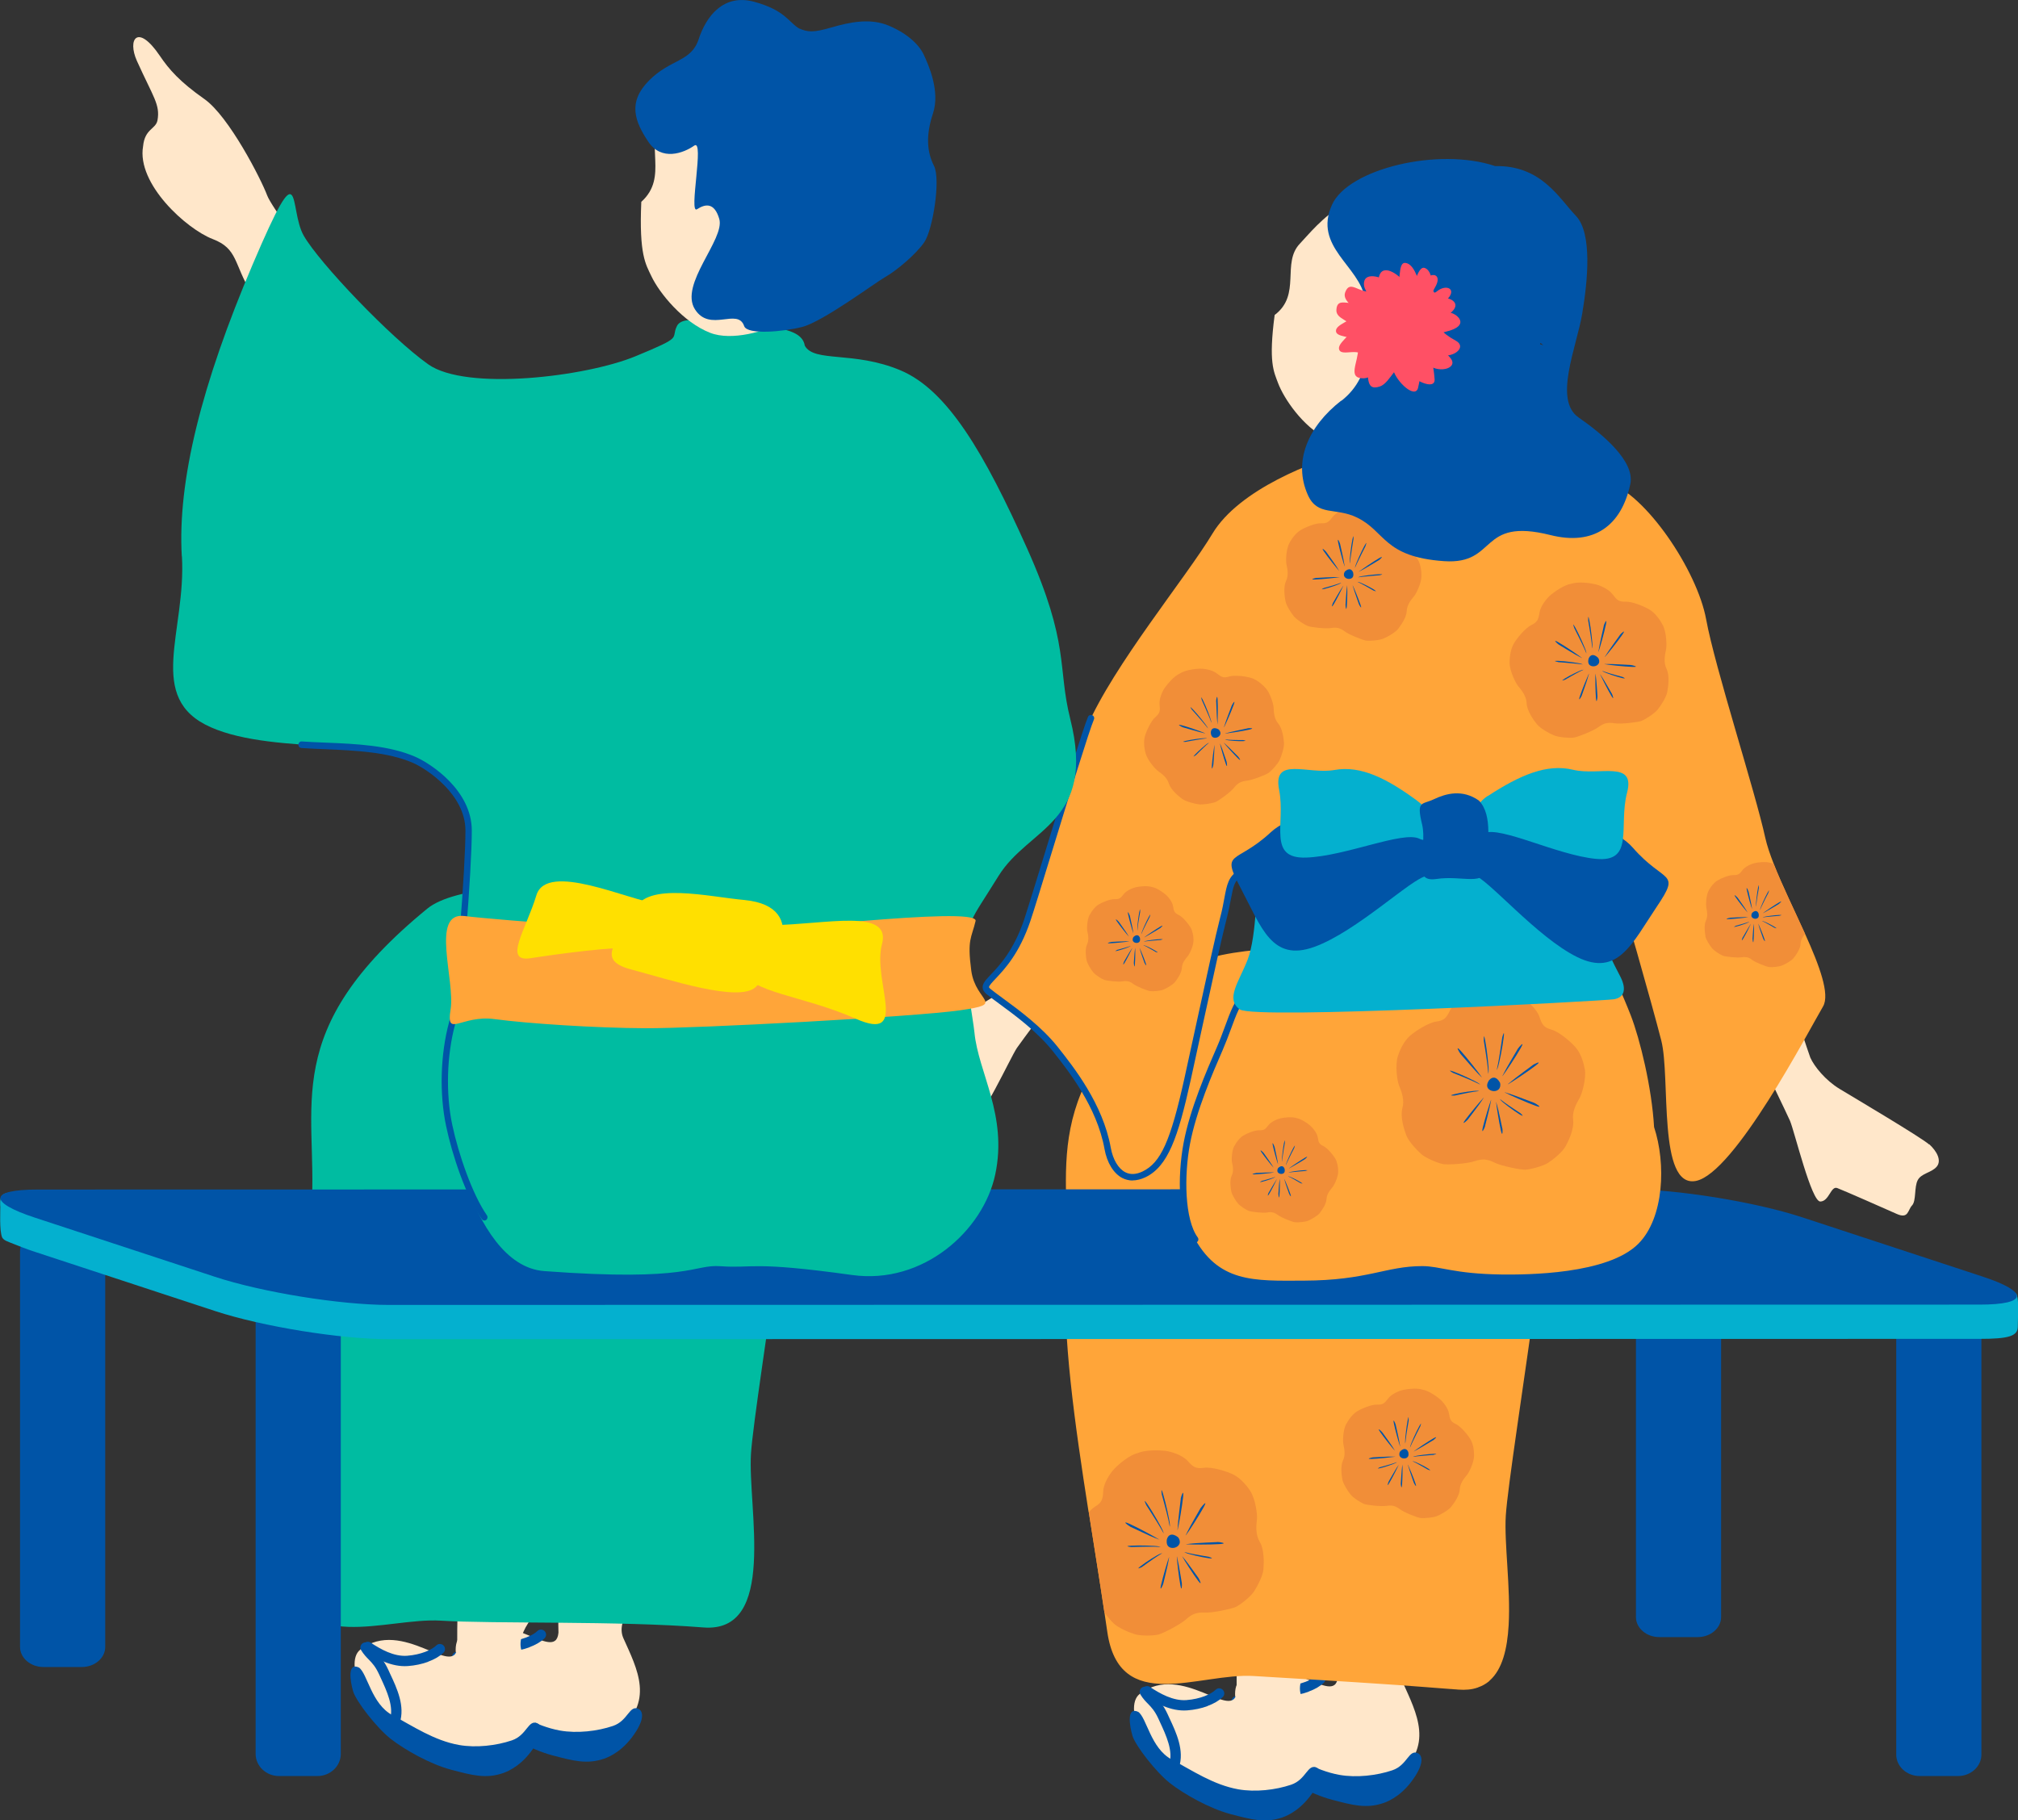 <?xml version="1.0" encoding="UTF-8"?>
<svg id="_レイヤー_2" data-name="レイヤー 2" xmlns="http://www.w3.org/2000/svg" viewBox="0 0 190.25 171.64">
  <rect x="0" y="0" width="190.25" height="171.64" fill="#333333" stroke="none"/>
  <defs>
    <style>
      .cls-1 {
        fill: #ffe000;
      }

      .cls-2 {
        fill: #00bca1;
      }

      .cls-3 {
        fill: #ff5065;
      }

      .cls-4 {
        fill: #ffa539;
      }

      .cls-5 {
        fill: #f18e38;
      }

      .cls-6 {
        fill: #ffe7ca;
      }

      .cls-7 {
        fill: #04b0cf;
      }

      .cls-8 {
        fill: #0054a7;
      }
    </style>
  </defs>
  <g id="_レイヤー_2-2" data-name="レイヤー 2">
    <g>
      <path class="cls-6" d="M116.98,158.34c4.02-3.03,8.87,2.79,9.15-.23-.06-1.51.07-6.46.26-11.71,3.23,1.83,6.61,3.43,10.04,4.97-2.43,2.99-5.02,5.31-4.19,7.24,1.31,2.93,3.05,6.09-.68,8.94-1.43,1.09-4.79,1.36-9.36-.48-4.57-1.84-6.89-7.46-5.22-8.72Z"/>
      <path class="cls-8" d="M123.37,159.5c.6-.22,1.1-.51,1.45-.85.19-.19.19-.49,0-.68-.19-.19-.5-.19-.68,0-.42.41-1.44.87-2.75.97-1.25.09-2.49-.61-3.44-1.24-.22-.15-.52-.08-.67.14-.15.22-.09.52.14.67,1.07.71,2.5,1.51,4.04,1.4.68-.05,1.34-.19,1.91-.4Z"/>
      <path class="cls-8" d="M120.39,165.59c.14-.05.25-.16.3-.3.53-1.6-.26-3.29-.9-4.65l-.16-.35c-.4-.88-.8-1.29-1.15-1.66-.22-.22-.41-.42-.59-.72-.14-.23-.44-.3-.67-.16-.23.14-.3.44-.16.67.24.39.48.64.72.88.33.34.63.66.97,1.39l.16.35c.56,1.21,1.26,2.71.86,3.94-.08.25.05.53.31.61.11.03.22.03.32,0Z"/>
      <path class="cls-8" d="M116.85,160.05c.8.56,1.17,3.43,3.15,4.49s3.94,2.39,6.27,2.81c1.63.29,3.54.06,4.99-.43,1.45-.49,1.54-2.01,2.42-1.61.27.12.68.66-.22,2.1-1.12,1.78-2.42,2.38-3.01,2.59-1.63.56-2.92.21-4.89-.31-1.96-.51-4.41-1.89-5.72-2.92-1.31-1.03-3.26-3.53-3.54-4.48-.28-.97-.56-2.76.55-2.24Z"/>
      <path class="cls-6" d="M107.45,159.71c4.02-3.03,8.87,2.79,9.15-.23-.06-1.51.07-6.46.26-11.71,3.23,1.83,6.61,3.43,10.04,4.97-2.43,2.99-5.02,5.31-4.19,7.24,1.31,2.93,3.05,6.09-.68,8.94-1.43,1.09-4.79,1.36-9.36-.48-4.57-1.84-6.89-7.46-5.22-8.72Z"/>
      <path class="cls-8" d="M113.83,160.86c.6-.22,1.1-.51,1.45-.85.19-.19.19-.49,0-.68-.19-.19-.5-.19-.68,0-.42.41-1.44.87-2.75.97-1.25.09-2.49-.61-3.44-1.24-.22-.15-.52-.08-.67.14-.15.22-.09.52.14.67,1.07.71,2.5,1.51,4.04,1.4.68-.05,1.34-.19,1.91-.4Z"/>
      <path class="cls-8" d="M110.85,166.95c.14-.05.25-.16.3-.3.53-1.6-.26-3.29-.9-4.65l-.16-.35c-.4-.88-.8-1.29-1.15-1.66-.22-.22-.41-.42-.59-.72-.14-.23-.44-.3-.67-.16-.23.14-.3.44-.16.67.24.39.48.64.72.88.33.34.63.66.97,1.39l.16.35c.56,1.21,1.26,2.71.86,3.94-.08.25.05.53.31.61.11.03.22.03.32,0Z"/>
      <path class="cls-8" d="M107.31,161.41c.8.56,1.17,3.43,3.15,4.49,1.98,1.06,3.94,2.39,6.27,2.81,1.63.29,3.54.06,4.99-.43,1.45-.49,1.54-2.01,2.42-1.61.27.12.68.66-.22,2.1-1.12,1.78-2.42,2.38-3.01,2.59-1.63.56-2.92.21-4.89-.31-1.96-.51-4.41-1.89-5.72-2.92-1.31-1.03-3.26-3.53-3.54-4.48-.28-.97-.56-2.76.55-2.24Z"/>
      <path class="cls-4" d="M102.65,142.6c.5,3.21,1.02,6.4,1.47,9.43.09.61.19,1.23.27,1.82,1.13,7.89,8.67,3.86,13.81,4.18,3.74.23,8.2.48,13.58.85,1.55.12,3.18.23,4.89.37.13,0,.27.02.4.03.13,0,.26.02.4.03.69.05,1.29,0,1.8-.18.03,0,.07-.02.1-.04.36-.12.69-.31.98-.54.03-.03.06-.05.09-.09,1.2-1.06,1.66-2.99,1.79-5.22.2-3.52-.43-7.75-.27-10.32.33-5.32,6.13-38.95,5.51-48.99-4.6-4.18-30.94-6.56-36.03-2.4-14.14,11.56-10.28,18.63-10.92,28.26-.4,5.97.8,14.44,2.11,22.79Z"/>
      <path class="cls-5" d="M102.65,142.6c.5,3.21,1.02,6.4,1.47,9.43.29.42.62.8.85,1.02.43.43,1.51.89,2.03,1.04.5.16,1.67.16,2.21.03.39-.09,2.1-.95,2.66-1.48.23-.22.5-.38.76-.48.26-.09.57-.13.89-.11.77.05,2.64-.36,3-.54.5-.25,1.4-.99,1.69-1.43.29-.44.85-1.48.9-2.1.05-.61.09-1.87-.33-2.57s-.36-1.5-.28-2.18c.05-.38-.12-1.88-.65-2.68-.43-.65-1.01-1.24-1.6-1.53-.6-.29-2.01-.74-2.77-.62-.76.11-1.02-.1-1.52-.66-.5-.55-1.55-.88-2.15-.95-.61-.06-1.86-.09-2.58.23h0s0,0-.02,0c-.77.21-1.72,1.02-2.14,1.46-.42.43-1.02,1.36-1.06,2.1-.04.75-.1,1.08-.76,1.47-.19.12-.4.3-.59.53Z"/>
      <path class="cls-8" d="M109.53,140.92c-.02-.19-.11-.82.13-.03.24.79.62,2.5.63,2.86.01.36,0,.23-.14-.45-.14-.65-.62-2.39-.62-2.39Z"/>
      <path class="cls-8" d="M111.31,141.32c.04-.22.31-1.04.23-.18-.09.86-.41,2.72-.5,3.03-.08.31,0-.06,0-.31,0-.25.28-2.54.28-2.54Z"/>
      <path class="cls-8" d="M106.65,145.87c-.17-.02-.72-.09,0-.13.73-.05,2.28,0,2.59.07.31.08.19.05-.41.03-.58-.02-2.18.03-2.18.03Z"/>
      <path class="cls-8" d="M111.42,149.26c.02.19,0,.93-.14.21-.14-.73-.32-2.35-.33-2.62,0-.27.02.05.08.26.07.21.39,2.16.39,2.16Z"/>
      <path class="cls-8" d="M113.97,146.79c.14.05.59.21-.03.13-.62-.08-1.9-.38-2.14-.5-.25-.13-.15-.08.35.04.48.11,1.83.33,1.83.33Z"/>
      <path class="cls-8" d="M106.56,143.95c-.19-.1-.89-.63-.1-.28.79.35,2.45,1.26,2.72,1.43.27.18-.06-.02-.3-.09-.24-.07-2.32-1.06-2.32-1.06Z"/>
      <path class="cls-8" d="M108.07,141.92c-.08-.17-.35-.75.12-.07.47.68,1.34,2.2,1.46,2.54.12.34.07.21-.27-.38-.33-.57-1.31-2.09-1.31-2.09Z"/>
      <path class="cls-8" d="M113.21,142.17c.12-.18.69-.84.28-.08-.41.76-1.44,2.35-1.64,2.6-.2.25.02-.06.11-.29.09-.23,1.24-2.23,1.24-2.23Z"/>
      <path class="cls-8" d="M110.01,145.14c.13-.46.5-.61,1.02-.22.12.09.28.43.15.68-.2.39-.77.45-1.02.22-.25-.22-.15-.68-.15-.68Z"/>
      <path class="cls-8" d="M114.77,145.39c.22,0,1.08.14.22.2-.86.06-2.76.05-3.07.02-.32-.03.06-.01.31-.06.25-.05,2.55-.15,2.55-.15Z"/>
      <path class="cls-8" d="M107.62,147.77c-.13.06-.56.27-.07-.11.49-.39,1.6-1.09,1.87-1.17.26-.09.16-.05-.27.22-.42.26-1.52,1.06-1.52,1.06Z"/>
      <path class="cls-8" d="M109.67,149.32c-.05.18-.37.86-.21.13.16-.72.62-2.28.72-2.54.1-.25,0,.05-.02.27-.02.22-.49,2.14-.49,2.14Z"/>
      <path class="cls-8" d="M112.99,148.79c.1.16.41.84-.04.25-.45-.59-1.32-1.96-1.45-2.21-.13-.24.04.04.19.19.15.16,1.3,1.77,1.3,1.77Z"/>
      <path class="cls-5" d="M126.94,134.25c.25-.49.62-.94,1.01-1.18.39-.24,1.35-.66,1.89-.63.54.02.7-.14,1.02-.57.31-.42,1.02-.73,1.44-.82.42-.09,1.29-.2,1.82-.02,0,0,0,0,0,0,0,0,0,0,0,0,.55.09,1.28.6,1.6.87.33.27.81.88.89,1.4.08.52.15.74.64.97.49.23,1.14,1.04,1.38,1.44.24.4.34.97.34,1.52,0,.68-.49,1.62-.66,1.83-.31.37-.66.81-.69,1.38-.02.57-.54,1.3-.81,1.64-.27.33-1,.73-1.34.87-.34.14-1.16.22-1.55.18-.28-.03-1.54-.51-1.97-.85-.18-.14-.37-.23-.56-.29-.19-.04-.41-.05-.63-.01-.54.09-1.88-.07-2.14-.17-.36-.14-1.05-.59-1.28-.88-.24-.29-.69-.98-.78-1.4-.08-.42-.2-1.31.05-1.82.25-.52.14-1.07.04-1.54-.06-.26-.05-1.32.27-1.92Z"/>
      <path class="cls-8" d="M132.8,133.92c0-.14.02-.58-.09-.01-.11.57-.26,1.79-.24,2.05.02.25.01.16.07-.32.05-.46.27-1.72.27-1.72Z"/>
      <path class="cls-8" d="M131.58,134.33c-.04-.15-.29-.71-.17-.11.12.6.48,1.88.56,2.09.08.21,0-.04-.02-.22-.01-.18-.37-1.76-.37-1.76Z"/>
      <path class="cls-8" d="M135.16,137.17c.12-.03.5-.11-.01-.09-.51.02-1.59.16-1.81.23-.21.08-.13.05.29,0,.41-.05,1.53-.13,1.53-.13Z"/>
      <path class="cls-8" d="M132.06,139.88c0,.13.07.65.12.13.04-.52.06-1.66.04-1.86-.01-.19,0,.04-.04.18-.03.15-.12,1.54-.12,1.54Z"/>
      <path class="cls-8" d="M130.1,138.34c-.09.04-.4.19.03.09.43-.1,1.3-.4,1.47-.5.16-.11.1-.07-.24.05-.33.11-1.25.36-1.25.36Z"/>
      <path class="cls-8" d="M135.09,135.82c.13-.09.58-.5.05-.2-.53.3-1.63,1.05-1.8,1.19-.17.14.04-.02.2-.09.16-.07,1.55-.91,1.55-.91Z"/>
      <path class="cls-8" d="M133.89,134.52c.04-.13.19-.55-.09-.04-.28.51-.79,1.63-.84,1.88-.06.25-.04.15.16-.29.19-.42.77-1.56.77-1.56Z"/>
      <path class="cls-8" d="M130.31,135.05c-.09-.12-.54-.54-.2-.04.34.5,1.17,1.54,1.33,1.7.15.16-.02-.04-.1-.2-.08-.16-1.03-1.47-1.03-1.47Z"/>
      <path class="cls-8" d="M132.76,136.9c-.13-.31-.39-.39-.73-.08-.08.07-.16.32-.06.49.17.26.57.26.73.08.16-.17.06-.49.06-.49Z"/>
      <path class="cls-8" d="M129.45,137.41c-.15.01-.74.17-.14.15.61-.02,1.93-.16,2.15-.2.22-.04-.04,0-.22-.02-.18-.02-1.79.07-1.79.07Z"/>
      <path class="cls-8" d="M134.62,138.57c.1.03.41.15.04-.09-.37-.24-1.2-.65-1.39-.69-.19-.04-.12-.03.21.14.31.16,1.14.64,1.14.64Z"/>
      <path class="cls-8" d="M133.29,139.81c.05.12.32.57.16.08-.16-.5-.6-1.55-.69-1.73-.09-.17,0,.04.04.19.03.15.49,1.46.49,1.46Z"/>
      <path class="cls-8" d="M130.93,139.67c-.06.12-.22.62.04.17.27-.45.79-1.47.86-1.65.07-.18-.02.03-.12.15-.09.12-.78,1.33-.78,1.33Z"/>
      <path class="cls-6" d="M43.5,154.17c4.02-3.03,8.87,2.79,9.15-.23-.06-1.51.07-6.46.26-11.71,3.23,1.83,6.61,3.43,10.04,4.97-2.43,2.99-5.02,5.31-4.19,7.24,1.31,2.93,3.05,6.09-.68,8.94-1.43,1.09-4.79,1.36-9.36-.48-4.57-1.84-6.89-7.46-5.22-8.72Z"/>
      <path class="cls-8" d="M49.89,155.32c.6-.22,1.1-.51,1.45-.85.19-.19.19-.49,0-.68-.19-.19-.5-.19-.68,0-.42.41-1.44.87-2.75.97-1.25.09-2.49-.61-3.44-1.24-.22-.15-.52-.08-.67.14-.15.22-.09.52.14.67,1.07.71,2.5,1.51,4.04,1.4.68-.05,1.34-.19,1.91-.4Z"/>
      <path class="cls-8" d="M46.91,161.41c.14-.05.25-.16.3-.3.53-1.6-.26-3.29-.9-4.65l-.16-.35c-.4-.88-.8-1.29-1.15-1.66-.22-.22-.41-.42-.59-.72-.14-.23-.44-.3-.67-.16-.23.14-.3.44-.16.67.24.39.48.64.72.88.33.34.63.66.97,1.39l.16.35c.56,1.21,1.26,2.71.86,3.94-.08.25.05.53.31.61.11.03.22.03.32,0Z"/>
      <path class="cls-8" d="M43.37,155.87c.8.56,1.17,3.43,3.15,4.49s3.94,2.39,6.27,2.81c1.63.29,3.54.06,4.99-.43,1.45-.49,1.54-2.01,2.42-1.61.27.12.68.66-.22,2.1-1.12,1.78-2.42,2.38-3.01,2.59-1.63.56-2.92.21-4.89-.31-1.96-.51-4.41-1.89-5.72-2.92-1.31-1.03-3.26-3.53-3.54-4.48-.28-.97-.56-2.76.55-2.24Z"/>
      <path class="cls-6" d="M33.97,155.53c4.02-3.03,8.87,2.79,9.15-.23-.06-1.51.07-6.46.26-11.71,3.23,1.83,6.61,3.43,10.04,4.97-2.43,2.99-5.02,5.31-4.19,7.24,1.31,2.93,3.05,6.09-.68,8.94-1.43,1.09-4.79,1.36-9.36-.48-4.57-1.84-6.89-7.46-5.22-8.72Z"/>
      <path class="cls-8" d="M40.36,156.68c.6-.22,1.1-.51,1.45-.85.19-.19.19-.49,0-.68-.19-.19-.5-.19-.68,0-.42.41-1.44.87-2.75.97-1.25.09-2.49-.61-3.44-1.24-.22-.15-.52-.08-.67.14-.15.22-.09.52.14.67,1.07.71,2.5,1.51,4.04,1.4.68-.05,1.34-.19,1.91-.4Z"/>
      <path class="cls-8" d="M37.38,162.77c.14-.05.25-.16.3-.3.53-1.6-.26-3.29-.9-4.65l-.16-.35c-.4-.88-.8-1.29-1.15-1.66-.22-.22-.41-.42-.59-.72-.14-.23-.44-.3-.67-.16-.23.14-.3.44-.16.67.24.39.48.64.72.88.33.34.63.66.97,1.39l.16.35c.56,1.21,1.26,2.71.86,3.94-.08.25.05.53.31.61.11.03.22.03.32,0Z"/>
      <path class="cls-8" d="M33.84,157.23c.8.56,1.17,3.43,3.15,4.49,1.98,1.06,3.94,2.39,6.27,2.81,1.63.29,3.54.06,4.99-.43s1.54-2.01,2.42-1.61c.27.12.68.66-.22,2.1-1.12,1.78-2.42,2.38-3.01,2.59-1.63.56-2.92.21-4.89-.31-1.96-.51-4.41-1.89-5.72-2.92-1.31-1.03-3.26-3.53-3.54-4.48-.28-.97-.56-2.76.55-2.24Z"/>
      <path class="cls-2" d="M76.31,88.07c-4.6-4.18-30.94-6.56-36.02-2.4-14.13,11.56-10.28,18.63-10.92,28.27-.58,8.73-3.85,23.13-2.25,34.37,1.13,7.88,9.31,4.18,14.45,4.5,4.98.31,16.7,0,24.73.64,7.03.56,4.18-11.24,4.5-16.38.33-5.32,6.13-38.96,5.51-48.99Z"/>
      <path class="cls-8" d="M154.23,152.47c0,1.04.99,1.89,2.2,1.89h3.63c1.21,0,2.2-.85,2.2-1.89v-37.33c0-1.04-.99-1.89-2.2-1.89h-3.63c-1.21,0-2.2.85-2.2,1.89v37.33Z"/>
      <path class="cls-8" d="M1.89,155.29c0,1.04.99,1.89,2.2,1.89h3.63c1.21,0,2.2-.85,2.2-1.89v-37.33c0-1.04-.99-1.89-2.2-1.89h-3.63c-1.21,0-2.2.85-2.2,1.89v37.33Z"/>
      <path class="cls-8" d="M24.1,165.37c0,1.15.99,2.09,2.2,2.09h3.63c1.21,0,2.2-.94,2.2-2.09v-41.32c0-1.15-.99-2.09-2.2-2.09h-3.63c-1.21,0-2.2.94-2.2,2.09v41.32Z"/>
      <path class="cls-8" d="M178.77,165.44c0,1.11.99,2.02,2.2,2.02h3.63c1.21,0,2.2-.91,2.2-2.02v-39.8c0-1.11-.99-2.02-2.2-2.02h-3.63c-1.21,0-2.2.91-2.2,2.02v39.8Z"/>
      <path class="cls-7" d="M.02,113.72c-.02-.7-.05-1.24,1.03-1.28,1.33-.05,25.52,1.61,27.99,1.55,1.74-.04,66.68.75,106.5,1.37h18c1.64,0,3.64.15,5.73.41,3.63.08,5.96.14,6.57.2,5.18.43,15.75,3.45,17.23,3.8.85.2,6.82,1.58,7.06,2.3.18.53.14,1.26.1,3.05-.02.86-.87,1.12-3.57,1.12l-149.99.03c-4.57,0-11.94-1.19-16.38-2.65l-16.98-5.58c-.87-.28-1.48-.54-2.08-.77-.49-.21-.86-.29-1.03-.6-.27-.66-.16-2.55-.17-2.95Z"/>
      <path class="cls-8" d="M20.27,120.39c4.44,1.46,11.81,2.65,16.38,2.65l149.99-.03c4.57,0,4.68-1.2.25-2.65l-16.98-5.58c-4.44-1.46-11.81-2.65-16.38-2.65l-149.99.03c-4.57,0-4.68,1.2-.25,2.65l16.98,5.58Z"/>
      <path class="cls-6" d="M181.87,107.91c-.75-.67-7.12-4.44-8.44-5.24-1.32-.8-2.38-2.1-2.76-2.95-.05-.11-1.81-5.32-1.93-5.91-.42-1.97-1.98-6.37-3.5-12.12-1.79,2.06-3.53,4.15-5.99,5.54,1.87,3.96,3.81,7.9,5.72,10.82.72,1.1,3.68,7.38,3.79,7.64.44,1.07,2.02,7.62,2.85,7.6.84-.01.99-1.5,1.6-1.27s4.49,1.94,5.61,2.44,1.03-.37,1.44-.8.19-1.74.54-2.39c.34-.65,1.29-.69,1.78-1.26.49-.57.04-1.45-.71-2.13Z"/>
      <path class="cls-6" d="M103.99,75.71c-2.62,5.45-5.04,9.56-5.84,11.43-.23.55-2.95,5.33-3.02,5.43-.53.76-1.82,1.83-3.27,2.37-1.45.53-8.42,3.02-9.28,3.54-.86.52-1.47,1.3-1.1,1.95.37.65,1.29.88,1.51,1.58.22.7-.25,1.95.07,2.44.32.5.07,1.34,1.26,1.06,1.19-.28,5.32-1.21,5.97-1.33.65-.11.51,1.37,1.33,1.55.82.17,3.61-5.96,4.25-6.92.15-.23,4.26-5.84,5.18-6.78,1.91-1.97,7.56-8.49,12.32-14.74-2.32-2.02-4.5-4.22-7-5.99-1.15,2.23-2.32,4.31-2.37,4.41Z"/>
      <path class="cls-4" d="M97.73,97.13c3.9,3.9,5.85,7.25,6.69,11.14.84,3.91,4.59,3.21,5.99-.56,1.39-3.76,4.85-22.57,6.05-24.95,1.2-2.37,3.14-2.17,2.17,4.14-.97,6.3-7.34,19.2-7.38,24.85-.02,2,.69,3.7,1.21,4.71,2.35,4.52,5.74,4.31,10.47,4.29,5.99-.02,7.73-1.37,11.15-1.37,1.71,0,2.98.73,7.45.79,2.39.03,10.05,0,12.93-2.9,2.43-2.44,2.62-7.56,1.48-11-.21-3.71-1.33-8.3-2.2-10.54-1.52-3.9-4.03-8.64-4.31-12.4-.28-3.76,1.53-4.73,2.51-1.67.97,3.07,3.79,12.96,4.68,16.45.89,3.48-.36,13.93,3.26,13.24,3.63-.7,10.59-14.07,11.99-16.45.67-1.15-.34-3.85-1.69-6.84-1-2.22-2.17-4.59-2.96-6.61-.35-.9-.63-1.72-.79-2.43-.97-4.46-4.74-16.03-5.58-20.62-.84-4.6-5.71-11.85-9.33-12.96-3.63-1.12-8.27-2.01-11.66-2.37-2.14,0-8.83-1.53-12.45-.56-3.62.97-10.59,3.63-13.1,7.8-2.51,4.18-9.33,12.4-11.85,18.26-2.51,5.85-4.73,19.23-7.94,22.44-3.2,3.2-.7,2.23,3.21,6.13Z"/>
      <path class="cls-5" d="M156.74,58.91c-.3-.58-.74-1.13-1.21-1.42-.47-.29-1.62-.78-2.27-.76-.65.03-.84-.17-1.22-.68-.38-.51-1.22-.88-1.72-.98-.5-.11-1.55-.24-2.18-.03,0,0,0,0-.01,0,0,0,0,0,0,0-.66.11-1.53.72-1.92,1.04-.39.33-.97,1.05-1.07,1.68-.1.62-.18.89-.76,1.17-.58.28-1.37,1.25-1.65,1.73-.28.48-.41,1.16-.41,1.82,0,.81.59,1.94.79,2.19.37.44.79.97.82,1.66.03.69.64,1.56.97,1.96.32.4,1.19.88,1.61,1.05.41.17,1.39.27,1.85.21.33-.04,1.84-.62,2.36-1.01.21-.16.45-.28.67-.34.23-.05.49-.06.76-.01.65.11,2.25-.09,2.56-.2.44-.17,1.25-.71,1.54-1.05.29-.34.83-1.17.93-1.68.1-.5.24-1.56-.06-2.18-.3-.62-.17-1.28-.05-1.85.07-.32.06-1.59-.32-2.31Z"/>
      <path class="cls-8" d="M149.73,58.52c0-.16-.02-.7.11-.01.14.68.31,2.15.29,2.46-.02.3-.01.19-.08-.39-.06-.55-.32-2.06-.32-2.06Z"/>
      <path class="cls-8" d="M151.19,59.01c.05-.18.35-.84.21-.13-.14.71-.58,2.25-.67,2.5-.1.25,0-.05.02-.26.02-.21.45-2.1.45-2.1Z"/>
      <path class="cls-8" d="M146.89,62.42c-.14-.03-.6-.13.01-.11.61.02,1.91.19,2.17.28.26.09.16.06-.35,0-.49-.06-1.83-.16-1.83-.16Z"/>
      <path class="cls-8" d="M150.6,65.67c0,.16-.09.78-.14.16-.05-.62-.07-1.99-.05-2.22.02-.23.01.04.05.22.04.18.14,1.84.14,1.84Z"/>
      <path class="cls-8" d="M152.95,63.82c.11.05.47.22-.04.11-.51-.12-1.56-.48-1.76-.6-.19-.13-.12-.08.29.06.4.14,1.5.43,1.5.43Z"/>
      <path class="cls-8" d="M146.98,60.8c-.15-.1-.69-.6-.06-.24.63.36,1.95,1.26,2.16,1.43.21.17-.05-.02-.24-.1-.2-.08-1.85-1.09-1.85-1.09Z"/>
      <path class="cls-8" d="M148.42,59.23c-.05-.15-.23-.66.1-.05.34.61.94,1.96,1.01,2.26.07.3.04.19-.19-.34-.23-.51-.92-1.87-.92-1.87Z"/>
      <path class="cls-8" d="M152.71,59.88c.11-.15.65-.64.24-.04-.41.6-1.41,1.85-1.59,2.04-.19.19.02-.05.12-.23.1-.19,1.23-1.76,1.23-1.76Z"/>
      <path class="cls-8" d="M149.77,62.1c.15-.38.47-.47.87-.1.09.08.2.38.07.58-.2.31-.68.31-.87.1-.19-.21-.07-.58-.07-.58Z"/>
      <path class="cls-8" d="M153.74,62.7c.18.02.89.21.17.18-.73-.02-2.31-.19-2.58-.25-.26-.05.05,0,.26-.02.21-.02,2.15.09,2.15.09Z"/>
      <path class="cls-8" d="M147.55,64.09c-.12.04-.49.18-.05-.1.44-.28,1.44-.77,1.66-.82.23-.05.14-.03-.25.16-.38.19-1.36.76-1.36.76Z"/>
      <path class="cls-8" d="M149.13,65.57c-.06.15-.38.69-.19.09.19-.59.72-1.86.82-2.07.11-.21,0,.04-.04.22-.03.18-.59,1.75-.59,1.75Z"/>
      <path class="cls-8" d="M151.96,65.4c.07.14.27.74-.05.21-.32-.54-.94-1.76-1.03-1.97-.09-.21.03.04.14.18.11.14.94,1.59.94,1.59Z"/>
      <path class="cls-5" d="M102.74,86.25c.21-.39.5-.76.82-.96.32-.2,1.1-.53,1.54-.51.44.02.57-.12.83-.46.25-.34.83-.59,1.17-.67.34-.07,1.05-.16,1.48-.02,0,0,0,0,0,0,0,0,0,0,0,0,.45.07,1.04.48,1.3.71.27.22.66.71.72,1.14.06.42.12.6.52.79s.93.85,1.12,1.17c.19.32.28.79.28,1.23,0,.55-.4,1.32-.54,1.48-.25.3-.54.66-.56,1.12-.02.47-.44,1.06-.65,1.33-.22.27-.81.59-1.09.71-.28.12-.94.18-1.26.14-.23-.03-1.25-.42-1.6-.69-.14-.11-.3-.19-.46-.23-.16-.03-.33-.04-.51,0-.44.08-1.52-.06-1.74-.14-.3-.11-.85-.48-1.04-.71-.19-.23-.56-.79-.63-1.14-.07-.34-.16-1.06.04-1.48.2-.42.12-.87.03-1.25-.05-.21-.04-1.08.22-1.56Z"/>
      <path class="cls-8" d="M107.49,85.98c0-.11.02-.47-.08,0-.09.46-.21,1.46-.19,1.66.01.21,0,.13.05-.26.04-.38.22-1.39.22-1.39Z"/>
      <path class="cls-8" d="M106.5,86.32c-.03-.12-.24-.57-.14-.09.1.48.39,1.52.46,1.69.06.17,0-.04-.01-.18-.01-.14-.3-1.43-.3-1.43Z"/>
      <path class="cls-8" d="M109.41,88.63c.09-.02.41-.09,0-.08-.42.01-1.29.13-1.47.19-.17.06-.11.04.24,0,.33-.04,1.24-.11,1.24-.11Z"/>
      <path class="cls-8" d="M106.9,90.83c0,.11.06.53.09.11.04-.42.05-1.35.03-1.51-.01-.16,0,.03-.03.15-.03.12-.1,1.25-.1,1.25Z"/>
      <path class="cls-8" d="M105.3,89.58c-.07.04-.32.15.03.07.35-.08,1.06-.32,1.19-.41.13-.09.08-.05-.2.04-.27.09-1.02.29-1.02.29Z"/>
      <path class="cls-8" d="M109.35,87.53c.1-.07.47-.41.04-.16-.43.25-1.32.85-1.46.97s.03-.01.16-.07c.13-.06,1.26-.74,1.26-.74Z"/>
      <path class="cls-8" d="M108.38,86.47c.04-.1.16-.44-.07-.03-.23.41-.64,1.33-.69,1.53-.05.2-.03.13.13-.23.15-.34.63-1.26.63-1.26Z"/>
      <path class="cls-8" d="M105.47,86.91c-.08-.1-.44-.43-.17-.03.28.41.95,1.25,1.08,1.38.13.13-.02-.03-.08-.16-.07-.13-.83-1.2-.83-1.2Z"/>
      <path class="cls-8" d="M107.46,88.41c-.1-.26-.32-.32-.59-.07-.06.06-.13.26-.05.4.14.21.46.21.59.07.13-.14.05-.4.05-.4Z"/>
      <path class="cls-8" d="M104.77,88.82c-.12.01-.6.14-.11.12.49-.02,1.57-.13,1.75-.17.18-.04-.04,0-.18-.02-.14-.01-1.46.06-1.46.06Z"/>
      <path class="cls-8" d="M108.97,89.76c.08.03.33.12.03-.07-.3-.19-.97-.53-1.13-.56-.15-.03-.1-.02.17.11.25.13.92.52.92.52Z"/>
      <path class="cls-8" d="M107.89,90.77c.04.1.26.47.13.06-.13-.4-.48-1.26-.56-1.4-.07-.14,0,.03.03.15.02.12.4,1.19.4,1.19Z"/>
      <path class="cls-8" d="M105.98,90.65c-.05.1-.18.5.04.14.22-.36.64-1.19.7-1.34.06-.15-.02.02-.1.12-.08.1-.64,1.08-.64,1.08Z"/>
      <path class="cls-5" d="M121.56,51.21c.26-.5.64-.97,1.05-1.22.41-.25,1.4-.68,1.96-.65.56.02.73-.15,1.05-.58.32-.44,1.06-.76,1.49-.85.43-.09,1.33-.21,1.88-.02,0,0,0,0,0,0,0,0,0,0,0,0,.57.1,1.32.62,1.66.9.34.28.84.91.92,1.45.08.54.15.77.66,1.01.5.24,1.18,1.08,1.43,1.49.24.41.36,1,.35,1.57,0,.7-.51,1.67-.68,1.89-.32.38-.69.84-.71,1.43-.02.59-.56,1.35-.83,1.69-.28.34-1.03.76-1.39.9-.36.15-1.2.23-1.6.18-.29-.04-1.59-.53-2.04-.88-.18-.14-.39-.24-.58-.3-.2-.04-.43-.05-.65-.01-.56.1-1.94-.07-2.21-.18-.38-.14-1.08-.61-1.33-.91-.25-.3-.72-1.01-.8-1.45-.09-.43-.2-1.35.05-1.88.26-.54.15-1.11.04-1.6-.06-.27-.05-1.37.28-1.99Z"/>
      <path class="cls-8" d="M127.6,50.87c0-.14.02-.6-.1-.01-.12.59-.27,1.86-.25,2.12.02.26.01.16.07-.33.06-.48.27-1.77.27-1.77Z"/>
      <path class="cls-8" d="M126.34,51.29c-.04-.15-.3-.73-.18-.12.12.62.5,1.94.58,2.16.08.22,0-.05-.02-.23-.01-.18-.38-1.81-.38-1.81Z"/>
      <path class="cls-8" d="M130.05,54.24c.12-.03.52-.12-.01-.1-.53.02-1.65.16-1.87.24-.22.08-.14.05.3,0,.42-.05,1.58-.14,1.58-.14Z"/>
      <path class="cls-8" d="M126.85,57.04c0,.14.07.67.12.14.05-.54.06-1.72.04-1.92-.02-.2,0,.04-.04.19-.03.15-.12,1.59-.12,1.59Z"/>
      <path class="cls-8" d="M124.82,55.44c-.1.05-.41.19.03.09.44-.1,1.35-.41,1.51-.52.17-.11.1-.07-.25.05-.34.12-1.3.38-1.3.38Z"/>
      <path class="cls-8" d="M129.97,52.84c.13-.09.6-.52.05-.21-.54.31-1.68,1.09-1.86,1.23-.18.15.04-.02.21-.09.17-.07,1.6-.94,1.6-.94Z"/>
      <path class="cls-8" d="M128.73,51.49c.05-.13.2-.57-.09-.04-.29.53-.81,1.69-.87,1.95-.06.26-.04.16.17-.3.2-.44.8-1.61.8-1.61Z"/>
      <path class="cls-8" d="M125.03,52.04c-.1-.13-.56-.55-.21-.04.35.52,1.21,1.59,1.37,1.76.16.17-.02-.04-.1-.2-.08-.16-1.06-1.52-1.06-1.52Z"/>
      <path class="cls-8" d="M127.56,53.96c-.13-.32-.4-.4-.75-.09-.08.07-.17.33-.06.5.17.27.59.27.75.09.16-.18.06-.5.06-.5Z"/>
      <path class="cls-8" d="M124.14,54.48c-.16.02-.77.18-.14.16.63-.02,2-.17,2.22-.21.23-.04-.05,0-.23-.02-.18-.02-1.85.08-1.85.08Z"/>
      <path class="cls-8" d="M129.49,55.68c.1.04.42.16.04-.09-.38-.24-1.24-.67-1.44-.71-.2-.04-.12-.03.21.14.32.16,1.18.66,1.18.66Z"/>
      <path class="cls-8" d="M128.11,56.96c.05.13.33.59.16.08-.17-.51-.62-1.61-.71-1.78-.09-.18,0,.04.04.19.03.15.51,1.51.51,1.51Z"/>
      <path class="cls-8" d="M125.68,56.81c-.06.12-.23.64.05.18.28-.46.81-1.52.89-1.7.07-.18-.02.03-.12.15-.1.12-.81,1.37-.81,1.37Z"/>
      <path class="cls-5" d="M119.28,64.84c-.38-.42-.87-.78-1.33-.92-.46-.14-1.53-.3-2.07-.13-.53.17-.74.04-1.17-.3-.43-.34-1.22-.46-1.66-.44-.44.02-1.35.14-1.83.46,0,0,0,0,0,0,0,0,0,0,0,0-.53.24-1.12.94-1.38,1.3-.26.36-.58,1.09-.52,1.64.06.54.05.78-.38,1.15-.43.36-.87,1.35-1,1.81-.13.46-.09,1.06.06,1.61.18.68.92,1.49,1.15,1.66.41.29.88.64,1.05,1.21.18.57.88,1.16,1.24,1.43.36.26,1.19.47,1.58.52.38.05,1.22-.08,1.6-.23.27-.11,1.41-.92,1.75-1.37.14-.18.31-.33.49-.44.18-.09.4-.16.63-.18.56-.05,1.86-.57,2.1-.74.33-.24.89-.87,1.05-1.22.16-.35.44-1.17.41-1.61-.03-.44-.15-1.36-.53-1.81-.39-.45-.43-1.04-.45-1.54-.01-.28-.3-1.34-.78-1.86Z"/>
      <path class="cls-8" d="M113.32,66.06c-.04-.13-.17-.58.09-.04.27.54.73,1.73.78,1.99.05.26.03.16-.15-.31-.18-.45-.72-1.65-.72-1.65Z"/>
      <path class="cls-8" d="M114.65,66.14c0-.16.11-.78.14-.16.04.63.01,2.01,0,2.24-.02.23,0-.05-.04-.22-.03-.18-.09-1.86-.09-1.86Z"/>
      <path class="cls-8" d="M111.81,69.95c-.12,0-.53.02-.01-.1.52-.12,1.64-.27,1.87-.25.23.02.15.01-.29.07-.42.06-1.57.27-1.57.27Z"/>
      <path class="cls-8" d="M115.64,71.85c.04.13.1.67-.08.17-.18-.51-.5-1.65-.53-1.85-.04-.2.02.04.09.17.07.14.53,1.51.53,1.51Z"/>
      <path class="cls-8" d="M117.19,69.78c.1.02.45.08,0,.1-.45.02-1.41-.05-1.6-.12-.19-.06-.12-.04.26-.01.36.03,1.35.03,1.35.03Z"/>
      <path class="cls-8" d="M111.53,68.58c-.15-.05-.71-.35-.1-.19.61.16,1.91.62,2.12.72.21.1-.05,0-.23-.03-.18-.03-1.79-.5-1.79-.5Z"/>
      <path class="cls-8" d="M112.39,66.95c-.08-.12-.34-.5.08-.06.42.44,1.22,1.43,1.35,1.66.13.23.08.15-.24-.24-.3-.38-1.18-1.36-1.18-1.36Z"/>
      <path class="cls-8" d="M116.12,66.54c.06-.15.4-.68.19-.09-.21.59-.77,1.86-.88,2.06-.11.2,0-.05.05-.22.04-.18.64-1.75.64-1.75Z"/>
      <path class="cls-8" d="M114.15,69.04c.04-.35.29-.5.71-.28.09.05.25.28.19.47-.1.31-.5.41-.71.28-.2-.13-.19-.47-.19-.47Z"/>
      <path class="cls-8" d="M117.61,68.67c.16-.03.79-.03.18.12-.61.14-1.98.35-2.21.37-.23.01.04-.02.21-.08.17-.06,1.82-.4,1.82-.4Z"/>
      <path class="cls-8" d="M112.73,71.21c-.09.06-.37.26-.06-.07s1.03-.97,1.21-1.06c.18-.09.11-.06-.17.19-.27.24-.97.94-.97.94Z"/>
      <path class="cls-8" d="M114.39,72.1c-.02.14-.17.66-.14.12.03-.54.19-1.72.23-1.91.04-.2,0,.04.01.2.01.16-.1,1.6-.1,1.6Z"/>
      <path class="cls-8" d="M116.72,71.33c.09.1.39.56,0,.18-.39-.38-1.18-1.26-1.3-1.42-.12-.16.03.02.16.12.13.1,1.14,1.12,1.14,1.12Z"/>
      <path class="cls-5" d="M160.77,88.27c.07.34.44.9.63,1.13.2.24.75.61,1.05.72.21.08,1.3.21,1.74.14.18-.03.36-.02.52,0,.15.04.31.11.45.23.35.27,1.38.66,1.6.69.31.04.97-.03,1.25-.15.28-.11.88-.43,1.09-.7.22-.27.64-.87.65-1.33.02-.38.21-.69.42-.95-1-2.22-2.17-4.59-2.96-6.61-.11-.04-.2-.07-.3-.08,0,0,0,0,0,0h0c-.43-.14-1.14-.06-1.47.02-.34.07-.92.33-1.17.67-.25.34-.39.47-.83.46-.43-.02-1.22.32-1.54.52-.32.2-.61.56-.82.96-.25.48-.26,1.35-.22,1.56.08.38.17.83-.03,1.25-.2.42-.11,1.14-.04,1.48Z"/>
      <path class="cls-8" d="M165.82,83.71c0-.11.02-.47-.08,0-.09.46-.21,1.46-.19,1.66.01.21,0,.13.05-.26.04-.38.22-1.39.22-1.39Z"/>
      <path class="cls-8" d="M164.83,84.04c-.03-.12-.24-.57-.14-.09.1.48.39,1.52.46,1.69.06.17,0-.04-.01-.18-.01-.14-.3-1.43-.3-1.43Z"/>
      <path class="cls-8" d="M167.74,86.35c.09-.02.41-.09,0-.08-.42.01-1.29.13-1.47.19-.17.06-.11.04.24,0,.33-.04,1.24-.11,1.24-.11Z"/>
      <path class="cls-8" d="M165.23,88.55c0,.11.06.53.09.11.04-.42.05-1.35.03-1.51-.01-.16,0,.03-.03.15-.03.12-.1,1.25-.1,1.25Z"/>
      <path class="cls-8" d="M163.63,87.3c-.07.04-.32.15.03.07.35-.08,1.06-.32,1.19-.41.13-.09.08-.05-.2.04-.27.09-1.02.29-1.02.29Z"/>
      <path class="cls-8" d="M167.68,85.25c.1-.07.47-.41.04-.16-.43.25-1.32.85-1.46.97-.14.12.03-.01.16-.07.13-.06,1.26-.74,1.26-.74Z"/>
      <path class="cls-8" d="M166.71,84.19c.04-.1.16-.44-.07-.03-.23.41-.64,1.33-.69,1.53-.05.2-.03.13.13-.23.15-.34.63-1.26.63-1.26Z"/>
      <path class="cls-8" d="M163.8,84.63c-.08-.1-.44-.43-.17-.03.28.41.95,1.25,1.08,1.38.13.13-.02-.03-.08-.16-.07-.13-.83-1.2-.83-1.2Z"/>
      <path class="cls-8" d="M165.79,86.13c-.1-.26-.32-.32-.59-.07-.06.06-.13.26-.05.4.14.21.46.21.59.07.13-.14.05-.4.05-.4Z"/>
      <path class="cls-8" d="M163.1,86.54c-.12.01-.6.14-.11.12.49-.02,1.57-.13,1.75-.17.18-.04-.04,0-.18-.02-.14-.01-1.46.06-1.46.06Z"/>
      <path class="cls-8" d="M167.3,87.48c.08.03.33.12.03-.07-.3-.19-.97-.53-1.13-.56-.15-.03-.1-.02.17.11.25.13.92.52.92.52Z"/>
      <path class="cls-8" d="M166.22,88.49c.04.1.26.47.13.06-.13-.4-.48-1.26-.56-1.4-.07-.14,0,.03.03.15.02.12.4,1.19.4,1.19Z"/>
      <path class="cls-8" d="M164.3,88.37c-.05.1-.18.5.04.14.22-.36.64-1.19.7-1.34.06-.15-.02.02-.09.12-.08.1-.64,1.08-.64,1.08Z"/>
      <path class="cls-5" d="M149.4,100.8c-.13-.77-.42-1.54-.85-2.04-.43-.5-1.55-1.48-2.29-1.68-.74-.2-.89-.5-1.13-1.21-.24-.71-1.06-1.44-1.59-1.74-.53-.3-1.66-.83-2.46-.83,0,0,0,0-.01,0,0,0,0,0-.01,0-.79-.12-1.99.25-2.55.48-.56.23-1.48.83-1.81,1.5-.34.67-.52.94-1.28,1.04-.76.1-2,.91-2.5,1.35-.49.44-.89,1.16-1.13,1.9-.29.92-.05,2.41.1,2.76.26.64.54,1.39.32,2.17-.22.79.16,2,.38,2.57.22.57,1.03,1.42,1.43,1.77.4.34,1.47.81,2.02.92.39.08,2.31-.02,3.04-.29.3-.11.61-.15.89-.14.28.03.58.11.86.26.69.36,2.57.72,2.97.7.55-.03,1.67-.35,2.12-.63.45-.28,1.37-1.02,1.66-1.55.3-.53.84-1.68.73-2.49-.11-.81.28-1.51.62-2.11.19-.33.64-1.77.48-2.72Z"/>
      <path class="cls-8" d="M141.63,97.8c.05-.18.23-.79.13.03-.09.82-.43,2.54-.57,2.88-.14.34-.08.21.05-.47.13-.65.39-2.44.39-2.44Z"/>
      <path class="cls-8" d="M143.1,98.88c.12-.18.7-.83.28-.08-.42.75-1.47,2.33-1.67,2.58-.2.25.02-.06.12-.29.1-.23,1.27-2.21,1.27-2.21Z"/>
      <path class="cls-8" d="M137,101.17c-.15-.09-.63-.37.06-.12.69.25,2.09.91,2.35,1.1.26.19.16.12-.39-.14-.53-.25-2.01-.84-2.01-.84Z"/>
      <path class="cls-8" d="M140.01,106.19c-.05.18-.38.85-.22.13.17-.72.65-2.28.75-2.53.1-.25,0,.05-.03.27-.02.22-.51,2.13-.51,2.13Z"/>
      <path class="cls-8" d="M143.34,104.96c.11.1.45.42-.08.11-.53-.32-1.59-1.11-1.76-1.32-.17-.21-.11-.13.31.18.4.3,1.54,1.04,1.54,1.04Z"/>
      <path class="cls-8" d="M137.7,99.38c-.14-.17-.56-.93.02-.29.58.64,1.74,2.13,1.92,2.4.17.27-.05-.04-.24-.2-.19-.17-1.7-1.91-1.7-1.91Z"/>
      <path class="cls-8" d="M139.89,98.13c0-.19-.02-.83.13-.01.16.81.35,2.55.32,2.92-.03.36-.02.23-.09-.46-.07-.66-.36-2.44-.36-2.44Z"/>
      <path class="cls-8" d="M144.5,100.42c.18-.12.97-.49.29.04-.68.53-2.26,1.57-2.54,1.73-.28.15.04-.05.22-.22.18-.18,2.03-1.54,2.03-1.54Z"/>
      <path class="cls-8" d="M140.38,101.86c.31-.37.7-.36,1.02.2.07.13.08.5-.14.68-.34.28-.89.1-1.02-.2-.14-.3.14-.68.14-.68Z"/>
      <path class="cls-8" d="M144.64,103.99c.2.09.93.56.12.27-.81-.29-2.54-1.06-2.82-1.22-.28-.15.06.01.31.07.25.06,2.39.88,2.39.88Z"/>
      <path class="cls-8" d="M137.13,103.3c-.15,0-.62.02-.02-.13.6-.16,1.9-.35,2.18-.32.27.03.17.02-.34.09-.49.07-1.82.36-1.82.36Z"/>
      <path class="cls-8" d="M138.39,105.55c-.12.14-.68.64-.25.04.44-.6,1.49-1.84,1.68-2.04.19-.19-.03.05-.13.24-.1.19-1.3,1.76-1.3,1.76Z"/>
      <path class="cls-8" d="M141.64,106.39c.03.19.03.93-.14.21-.17-.72-.42-2.33-.44-2.6-.02-.27.02.05.09.25.08.2.48,2.14.48,2.14Z"/>
      <path class="cls-5" d="M116.38,108.04c.21-.39.5-.76.82-.96.32-.2,1.1-.53,1.54-.51.44.02.57-.12.83-.46.25-.34.83-.59,1.17-.67.34-.07,1.05-.16,1.48-.02,0,0,0,0,0,0,0,0,0,0,0,0,.45.08,1.04.48,1.3.71s.66.71.72,1.14c.06.42.12.6.52.79s.93.85,1.12,1.17c.19.32.28.79.28,1.23,0,.55-.4,1.32-.54,1.48-.25.3-.54.66-.56,1.12-.02.47-.44,1.06-.65,1.33-.22.27-.81.59-1.09.71s-.94.18-1.26.14c-.23-.03-1.25-.42-1.6-.69-.14-.11-.3-.19-.46-.23-.16-.03-.33-.04-.51,0-.44.08-1.52-.06-1.74-.14-.3-.11-.85-.48-1.04-.71-.19-.23-.56-.79-.63-1.14s-.16-1.06.04-1.48c.2-.42.12-.87.03-1.25-.05-.21-.04-1.08.22-1.56Z"/>
      <path class="cls-8" d="M121.13,107.77c0-.11.02-.47-.08,0-.09.46-.21,1.46-.19,1.66.01.21,0,.13.05-.26.04-.38.22-1.39.22-1.39Z"/>
      <path class="cls-8" d="M120.14,108.1c-.03-.12-.24-.57-.14-.09.1.48.39,1.52.46,1.69.06.17,0-.04-.01-.18-.01-.14-.3-1.43-.3-1.43Z"/>
      <path class="cls-8" d="M123.05,110.41c.09-.02.41-.09,0-.08-.42.01-1.29.13-1.47.19-.17.06-.11.04.24,0,.33-.04,1.24-.11,1.24-.11Z"/>
      <path class="cls-8" d="M120.53,112.61c0,.11.06.53.09.11.04-.42.05-1.35.03-1.51-.01-.16,0,.03-.03.15-.03.12-.1,1.25-.1,1.25Z"/>
      <path class="cls-8" d="M118.94,111.36c-.07.04-.32.15.03.07.35-.08,1.06-.32,1.19-.41.13-.09.08-.05-.2.04-.27.09-1.02.29-1.02.29Z"/>
      <path class="cls-8" d="M122.99,109.32c.1-.07.47-.41.04-.16-.43.25-1.32.85-1.46.97-.14.12.03-.01.16-.07.13-.06,1.26-.74,1.26-.74Z"/>
      <path class="cls-8" d="M122.01,108.25c.04-.1.16-.44-.07-.03-.23.41-.64,1.33-.69,1.53-.05.2-.03.13.13-.23.15-.34.63-1.26.63-1.26Z"/>
      <path class="cls-8" d="M119.11,108.69c-.08-.1-.44-.43-.17-.03.28.41.95,1.25,1.08,1.38.13.13-.02-.03-.08-.16-.07-.13-.83-1.2-.83-1.2Z"/>
      <path class="cls-8" d="M121.1,110.19c-.1-.26-.32-.32-.59-.07-.06.06-.13.26-.05.4.14.21.46.21.59.07.13-.14.05-.4.05-.4Z"/>
      <path class="cls-8" d="M118.41,110.61c-.12.01-.6.14-.11.12.49-.02,1.57-.13,1.75-.17.18-.04-.04,0-.18-.02-.14-.01-1.46.06-1.46.06Z"/>
      <path class="cls-8" d="M122.61,111.55c.08.03.33.12.03-.07-.3-.19-.97-.53-1.13-.56-.15-.03-.1-.02.17.11.25.13.92.52.92.52Z"/>
      <path class="cls-8" d="M121.53,112.55c.04.1.26.47.13.06-.13-.4-.48-1.26-.56-1.4-.07-.14,0,.03.03.15.02.12.4,1.19.4,1.19Z"/>
      <path class="cls-8" d="M119.61,112.44c-.05.09-.18.5.04.14.22-.36.64-1.19.7-1.34.06-.15-.02.02-.09.12-.08.1-.64,1.08-.64,1.08Z"/>
      <path class="cls-8" d="M112.67,117.17c.06,0,.13-.02.18-.06.14-.1.17-.29.07-.43-1.24-1.69-1.3-5.81-.73-8.83.59-3.11,2.14-6.69,3.07-8.82.31-.72.55-1.36.78-1.98.49-1.34.92-2.49,1.53-2.99.13-.11.15-.3.05-.43-.11-.13-.3-.15-.43-.05-.75.6-1.2,1.83-1.72,3.25-.23.62-.46,1.25-.74,1.89-.97,2.22-2.54,5.84-3.14,9.02-.61,3.23-.52,7.46.83,9.31.06.08.15.13.25.13Z"/>
      <path class="cls-8" d="M106.77,111.3c.38,0,.79-.1,1.2-.29,2.15-1.02,3.09-3.77,4.28-9.15.37-1.69.77-3.52,1.16-5.32.92-4.23,1.79-8.22,2.23-9.9.19-.72.3-1.32.4-1.85.24-1.27.36-1.8,1.02-2.16.15-.08.2-.27.12-.42-.08-.15-.27-.2-.42-.12-.94.51-1.1,1.34-1.33,2.59-.1.52-.2,1.11-.39,1.81-.44,1.69-1.31,5.69-2.23,9.92-.39,1.8-.79,3.63-1.16,5.32-1.3,5.87-2.22,7.91-3.94,8.73-.61.29-1.15.31-1.62.07-.66-.34-1.17-1.2-1.37-2.31-.74-4.13-3.51-7.62-4.99-9.49-1.52-1.92-3.72-3.53-5.18-4.6-.49-.36-.9-.66-1.18-.89-.08-.07-.13-.13-.13-.17,0-.13.31-.46.61-.78.84-.89,2.25-2.37,3.29-5.45.29-.85,1.08-3.42,1.99-6.39,1.59-5.18,3.57-11.62,4-12.61.07-.16,0-.34-.16-.4-.15-.07-.34,0-.4.16-.44,1.02-2.43,7.48-4.02,12.68-.91,2.97-1.7,5.53-1.98,6.38-.99,2.95-2.34,4.37-3.15,5.22-.48.51-.8.84-.78,1.24.01.22.13.41.35.6.29.24.71.56,1.21.92,1.43,1.05,3.59,2.63,5.06,4.48,1.45,1.83,4.16,5.24,4.87,9.22.23,1.29.86,2.32,1.69,2.74.3.15.63.23.97.23Z"/>
      <path class="cls-7" d="M149.42,82.01c-1.11,0-30,.52-30.58.94-.49.36-.3,5.16-1.22,7.54-.8,2.07-2.13,3.71-.73,4.69s34.35-.81,35.26-.96,1.25-.85.63-2.1c-.28-.57-1.37-2.49-2.02-4.65-.78-2.6-1.13-5.45-1.33-5.45Z"/>
      <path class="cls-8" d="M138.07,78.55c4.01-1.5,12.87-2.06,15.87,1.38,3,3.44,4.57,2.12,2.25,5.57-2.32,3.45-3.64,6.62-7.48,4.75-3.83-1.87-8.45-7.42-9.8-7.77-1.35-.34-.69-2.35-.84-3.92Z"/>
      <path class="cls-8" d="M135.73,78.79c-3.83-1.92-12.58-3.42-15.92-.32-3.34,3.1-4.77,1.62-2.83,5.29,1.94,3.67,2.92,6.97,6.93,5.52,4.01-1.45,9.19-6.48,10.57-6.68s.93-2.27,1.25-3.81Z"/>
      <path class="cls-7" d="M140.29,75.04c2.98-1.94,5.53-3.06,8.01-2.46,2.48.6,5.92-.96,5.09,2.18-.82,3.15.74,6.58-2.94,6.22-3.68-.36-8.95-3.09-10.53-2.43-1.59.66-1.49-2.4.37-3.52Z"/>
      <path class="cls-7" d="M133.66,75.54c-2.86-2.11-5.33-3.39-7.85-2.94s-5.85-1.32-5.22,1.87c.63,3.19-1.14,6.52,2.56,6.39,3.7-.13,9.12-2.54,10.66-1.78,1.54.75,1.64-2.3-.15-3.53Z"/>
      <path class="cls-8" d="M139.42,75.48c-1.56-1.09-3.1-.66-4.24-.12-1.14.54-1.66.1-1.11,2.38s-1.18,5.52,1.33,5.14,4.69.78,4.75-1.19c.05-1.97.64-4.82-.73-6.21Z"/>
      <path class="cls-6" d="M137.5,35.22c2.93-5.47,4.2-13.05-2.62-16.18-6.82-3.13-10.85,2.4-12.31,3.91-1.79,1.84.15,4.83-2.4,6.75-.59,4.48-.08,5.33.31,6.39.56,1.51,2.38,4.16,4.57,5.24,1.76.86,4.69.29,6.42-.43,1.62-.68,2.79-1.51,3.77-2.4.46,0,.95.12,1.83-.44.4-.25,1.25-1.29,1.33-1.89.1-.75-.65-1.04-.91-.94Z"/>
      <path class="cls-8" d="M126.44,37.78c-3.12,2.43-4.55,5.74-3.14,8.89.91,2.04,2.59,1.14,4.62,2.12,2.72,1.31,2.48,3.72,8.22,4.12,5.09.35,3.2-4.17,10.03-2.46,4.09,1.03,6.69-.87,7.53-4.81.45-2.12-2.53-4.65-4.89-6.29-2.36-1.65-.18-6.61.35-9.74s.97-7.63-.59-9.26c-1.57-1.63-3.25-4.78-7.61-4.69-5.34-1.8-13.85.25-15.38,3.64-1.8,3.98,2.61,5.76,3.11,8.89.5,3.13.89,7.17-2.23,9.6ZM145.23,32.33c.09.08.18.15.27.22l-.31-.09.04-.13Z"/>
      <path class="cls-3" d="M132.67,26.95c-.73-1.09-2.13-1.99-2.57-1.12s.58,1.5-.72,1.67c-1.3.17-2.1-1.17-2.56.06-.32.87,1.09,1.34.83,2.1-.21.61-1.71.91-1.7,1.54.02.79,2.1.24,2.1,1.62s-1.07,2.88.52,2.85c1.1-.02,2.42-2.04,2.76-.83s2.1,2.79,2.36,1.73c.33-1.34.27-2.72.98-2.16,1.09.86,2.96.26,1.99-.75-1-1.03-1.56-2.1-.37-2.38,2.53-.59.95-1.8.35-1.8s-1.12-.44-.35-1.12c1.21-1.06.09-1.67-.86-.86-.65.55-.06-1.76-1.07-2.22-.79-.36-.98,2.31-1.69,1.68Z"/>
      <path class="cls-3" d="M131.38,26.89c-1.02-.82-2.63-1.26-2.78-.3s1,1.26-.19,1.81-2.35-.49-2.42.82c-.05.92,1.44.95,1.42,1.76-.01.65-1.36,1.38-1.16,1.98.25.74,2.08-.4,2.49.92s-.16,3.07,1.35,2.56c1.04-.35,1.7-2.67,2.39-1.62.69,1.05,2.84,2.04,2.77.94-.09-1.38-.55-2.67.29-2.35,1.3.5,2.91-.64,1.67-1.31-1.26-.68-2.12-1.54-1.07-2.16,2.24-1.32.37-2-.21-1.82s-1.2-.08-.67-.97c.84-1.38-.42-1.62-1.08-.56-.46.72-.58-1.66-1.68-1.8-.86-.11-.24,2.5-1.12,2.11Z"/>
      <path class="cls-6" d="M23.68,27.6c-1.65-2.71-1.24-4.15-3.63-5.06-2.47-.95-7.18-5.2-6.56-8.75.16-1.67,1.21-1.6,1.36-2.46.26-1.47-.4-2.17-1.94-5.58-.93-2.07.07-3.57,2.15-.5.87,1.29,1.89,2.46,4.21,4.09,2.32,1.63,5.35,7.56,5.92,9.09.39,1.04,3.65,5.41,6.46,9.32.45.63,1.27,1.57,2.24,2.57-1.74,1.66-3.33,3.4-4.82,5.2-1.43-1.79-2.43-3.35-2.93-4.1-.9-1.35-1.78-2.73-2.45-3.83Z"/>
      <path class="cls-2" d="M17.14,52.47c-.42-7.14,1.88-16.27,6.69-27.56,4.81-11.29,3.34-5.23,4.81-2.68,1.46,2.55,8.15,9.58,11.73,12.12,3.58,2.54,14.83,1.18,19.52-.75,4.69-1.93,3.3-1.59,3.93-2.86s4.25-.05,6.34,0c2.09.05,5.46.08,5.71,1.85.89,1.62,4.6.47,9.03,2.33,4.43,1.87,7.9,7.79,11.95,16.83,4.04,9.04,2.82,11.12,4.05,16.04,2.46,9.81-3.91,10.2-6.76,14.8-2.85,4.6-2.76,3.83-3.14,7.73-.11,1.12.75,5.83.87,7.05.36,3.75,3.14,7.79,1.96,13.36-1.12,5.3-6.79,10.42-13.49,9.49-9.55-1.33-9.24-.61-12.41-.83-2.61-.19-2.75,1.49-16.62.46-7.3-.54-9.5-16.55-9.5-16.55-.1-6.82,1.51-10.51,2.23-19.54.72-9.03-.67-8.05-3.66-11.22-2.99-3.16-14.32-1.23-20.51-3.97-6.2-2.74-2.3-8.99-2.72-16.13Z"/>
      <path class="cls-8" d="M45.65,115.09c.06,0,.12-.02.18-.06.14-.1.17-.29.08-.43-1.38-1.98-2.69-5.79-3.27-8.53-.63-2.96-.52-6.59.27-9.49.64-2.35,1.58-14.69,1.57-18.28-.01-3.78-3.84-6.29-5.32-6.94-2.47-1.08-5.54-1.22-8.5-1.34-.75-.03-1.49-.06-2.2-.11-.16-.02-.32.12-.33.29s.12.32.29.33c.72.05,1.46.08,2.22.11,2.91.13,5.92.26,8.29,1.29,1.28.56,4.94,2.94,4.95,6.37.01,3.47-.93,15.86-1.55,18.11-.81,2.99-.92,6.73-.27,9.78.57,2.72,1.87,6.62,3.37,8.76.06.09.16.13.25.13Z"/>
      <path class="cls-4" d="M91.98,86.82c-.39,1.65-.81,1.71-.41,4.71.41,3,3.33,3.1-1.06,3.73s-24.98,1.72-29.68,1.69c-4.7-.02-11.08-.44-14.21-.86-3.14-.42-4.59,1.83-4.14-.9.45-2.73-1.94-9.23,1.31-8.82s19.57,1.6,23.69,1.58c4.12-.02,24.59-2.57,24.5-1.13Z"/>
      <path class="cls-1" d="M70.19,84.86c-3.39-.3-9.24-1.75-10.37.93-1.14,2.67-4.01,4.64-.35,5.61,3.65.97,10.15,3.13,11.75,1.69s5.47-7.58-1.03-8.23Z"/>
      <path class="cls-1" d="M62.13,85.25c-2.87-.36-10.58-4.06-11.56-.84-.98,3.23-3.16,6.33-.57,5.94,2.59-.4,8.1-1.16,10.08-.95,1.98.21,3.1-2.84,2.05-4.15Z"/>
      <path class="cls-1" d="M72.77,87.23c5.03-.05,11.31-1.66,10.38,1.8s2.66,9.29-2.46,7.03c-5.13-2.26-9.86-2.4-10.75-4.59s.3-4.12,2.83-4.24Z"/>
      <path class="cls-6" d="M80.09,23.49c2.71-6.31,3.4-14.79-4.42-17.59-7.81-2.8-11.73,3.68-13.2,5.47-1.8,2.2.62,5.3-2.01,7.66-.22,5,.42,5.89.95,7.01.76,1.61,3.01,4.36,5.54,5.34,2.02.79,5.2-.12,7.03-1.08,1.73-.9,2.93-1.93,3.93-3,.51-.04,1.06.04,1.98-.66.42-.32,1.26-1.54,1.29-2.21.04-.83-.81-1.08-1.09-.95Z"/>
      <path class="cls-8" d="M75.31,2.67c.86.37,1.34.42,3.07-.08,1.73-.5,3.68-.92,5.46-.15,1.78.76,2.83,1.82,3.25,2.72s1.57,3.42.87,5.53c-.7,2.11-.56,3.65.09,4.94.66,1.29-.12,6.04-.9,7.19-.78,1.15-2.65,2.71-3.66,3.28-1.01.57-5.89,4.22-7.87,4.73-1.76.45-5.17.76-5.46-.08-.61-1.78-3.22.64-4.64-1.58-1.51-2.36,2.85-6.61,2.29-8.53-.46-1.56-1.3-1.43-2.1-.91-.81.52.73-6.7-.26-6s-3.09,1.5-4.34-.38c-1.25-1.88-1.97-3.69.07-5.75,2.04-2.06,3.98-1.74,4.69-3.91s2.35-4.31,5.24-3.52,3.23,1.9,4.2,2.5Z"/>
    </g>
  </g>
</svg>
